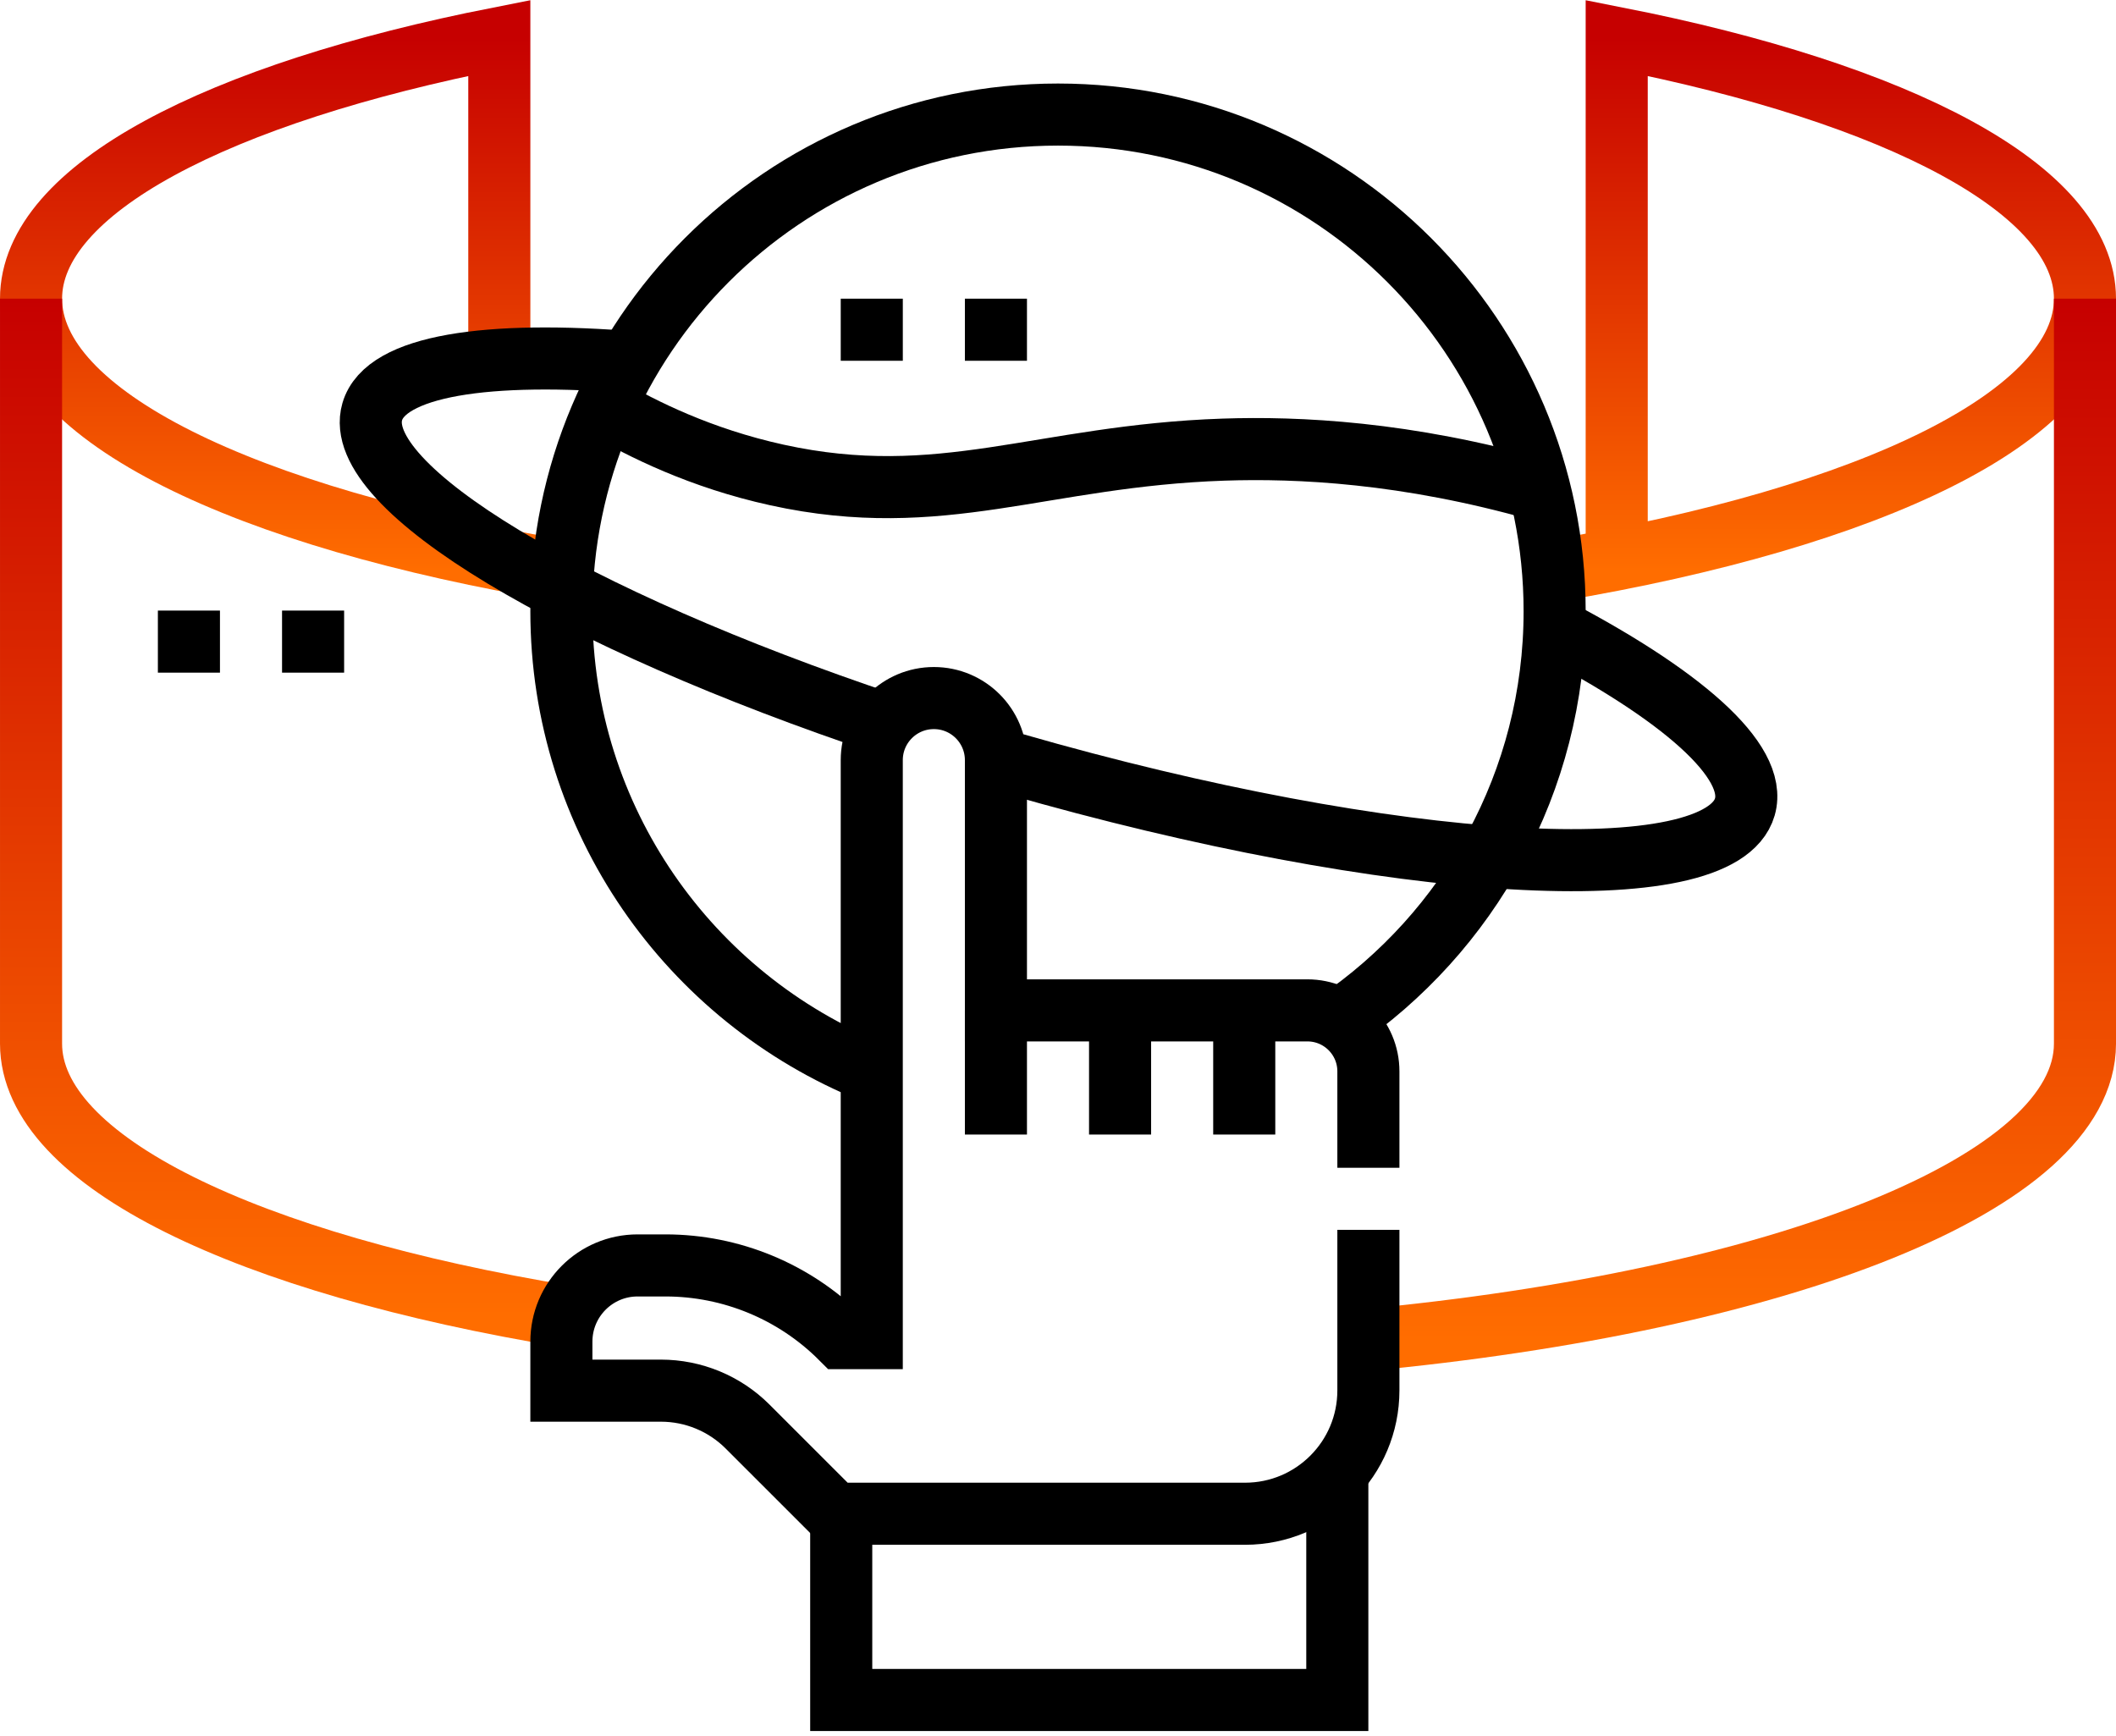 <svg width="128" height="105" viewBox="0 0 128 105" fill="none" xmlns="http://www.w3.org/2000/svg">
<path d="M33.959 34.52C14.83 31.317 1.878 25.15 1.878 18.067C1.878 11.459 13.154 5.648 30.204 2.297L30.204 21.823" stroke="url(#paint0_linear_303_1306)" stroke-width="3.755" stroke-miterlimit="10"/>
<path d="M97.797 33.837L97.797 2.297C114.846 5.648 126.123 11.459 126.123 18.067C126.123 25.15 113.171 31.317 94.042 34.52" stroke="url(#paint1_linear_303_1306)" stroke-width="3.755" stroke-miterlimit="10"/>
<path d="M82.474 81.076C107.762 78.697 126.123 71.561 126.123 63.129V18.067" stroke="url(#paint2_linear_303_1306)" stroke-width="3.755" stroke-miterlimit="10"/>
<path d="M1.878 18.067V63.129C1.878 70.255 14.988 76.454 34.311 79.64" stroke="url(#paint3_linear_303_1306)" stroke-width="3.755" stroke-miterlimit="10"/>
<path d="M52.734 64.828C41.725 60.371 33.959 49.578 33.959 36.971C33.959 20.38 47.409 6.93 64 6.93C80.592 6.93 94.042 20.38 94.042 36.971C94.042 47.303 88.826 56.417 80.883 61.823" stroke="black" stroke-width="3.755" stroke-miterlimit="10"/>
<path d="M53.621 43.808C34.641 37.457 21.203 29.473 22.517 24.907C23.318 22.124 29.438 21.18 38.502 21.935" stroke="black" stroke-width="3.755" stroke-miterlimit="10"/>
<path d="M93.602 37.8C101.672 41.977 106.349 46.029 105.548 48.81C104.061 53.973 84.27 52.807 61.341 46.207C60.975 46.101 60.609 45.995 60.245 45.888" stroke="black" stroke-width="3.755" stroke-miterlimit="10"/>
<path d="M36.601 24.635C38.827 25.936 42.384 27.72 47.005 28.733C56.964 30.915 62.971 27.571 74.014 27.198C78.494 27.047 85.05 27.343 93.139 29.642" stroke="black" stroke-width="3.755" stroke-miterlimit="10"/>
<path d="M11.428 36.934V40.689" stroke="black" stroke-width="3.755" stroke-miterlimit="10"/>
<path d="M18.939 36.934V40.689" stroke="black" stroke-width="3.755" stroke-miterlimit="10"/>
<path d="M67.755 61.118V68.629" stroke="black" stroke-width="3.755" stroke-miterlimit="10"/>
<path d="M75.266 61.118V68.629" stroke="black" stroke-width="3.755" stroke-miterlimit="10"/>
<path d="M60.245 61.118V68.629" stroke="black" stroke-width="3.755" stroke-miterlimit="10"/>
<path d="M82.776 74.395V84.105C82.776 88.226 79.435 91.567 75.314 91.567H50.498L45.223 86.293C43.833 84.902 41.946 84.121 39.979 84.121H33.959V81.156C33.959 78.611 36.023 76.546 38.569 76.546H40.255C44.237 76.546 48.057 78.129 50.873 80.945H52.734V45.981C52.734 43.907 54.416 42.226 56.49 42.226C58.563 42.226 60.245 43.907 60.245 45.981L60.245 61.118H79.087C81.124 61.118 82.776 62.77 82.776 64.807V70.639" stroke="black" stroke-width="3.755" stroke-miterlimit="10"/>
<path d="M50.887 91.567V102.832H80.896V89.055" stroke="black" stroke-width="3.755" stroke-miterlimit="10"/>
<path d="M52.735 18.067V21.823" stroke="black" stroke-width="3.755" stroke-miterlimit="10"/>
<path d="M60.245 18.067V21.823" stroke="black" stroke-width="3.755" stroke-miterlimit="10"/>
<defs>
<linearGradient id="paint0_linear_303_1306" x1="17.918" y1="2.297" x2="17.918" y2="34.52" gradientUnits="userSpaceOnUse">
<stop stop-color="#C60000"/>
<stop offset="1" stop-color="#FF6D00"/>
</linearGradient>
<linearGradient id="paint1_linear_303_1306" x1="110.082" y1="2.297" x2="110.082" y2="34.52" gradientUnits="userSpaceOnUse">
<stop stop-color="#C60000"/>
<stop offset="1" stop-color="#FF6D00"/>
</linearGradient>
<linearGradient id="paint2_linear_303_1306" x1="104.298" y1="18.067" x2="104.298" y2="81.076" gradientUnits="userSpaceOnUse">
<stop stop-color="#C60000"/>
<stop offset="1" stop-color="#FF6D00"/>
</linearGradient>
<linearGradient id="paint3_linear_303_1306" x1="18.094" y1="18.067" x2="18.094" y2="79.64" gradientUnits="userSpaceOnUse">
<stop stop-color="#C60000"/>
<stop offset="1" stop-color="#FF6D00"/>
</linearGradient>
</defs>
</svg>
